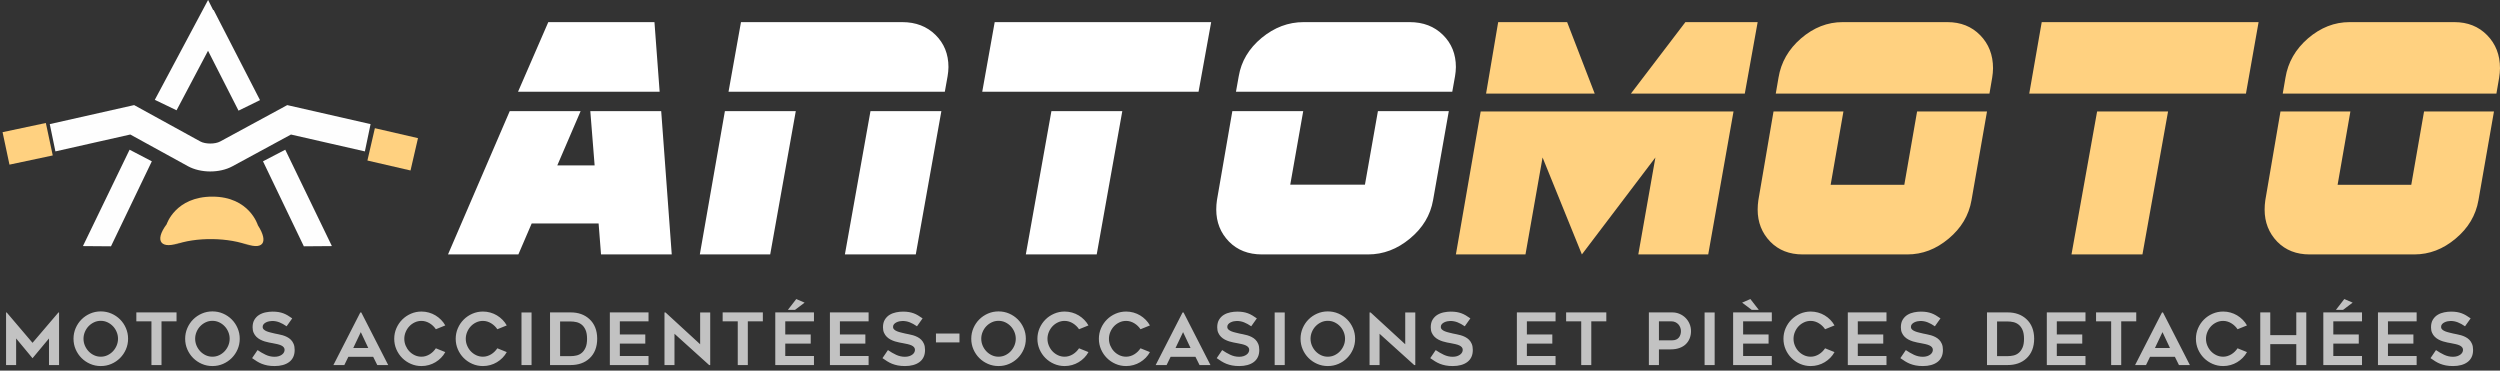 <?xml version="1.0" encoding="UTF-8"?>
<svg xmlns="http://www.w3.org/2000/svg" xmlns:xlink="http://www.w3.org/1999/xlink" width="452px" height="67px" viewBox="0 0 452 67" version="1.1">
  <rect x="0" y="0" width="452" height="67" fill="#333333" stroke="none"/>
  <!-- Generator: Sketch 43 (38999) - http://www.bohemiancoding.com/sketch -->
  <title>logo_antomoto</title>
  <desc>Created with Sketch.</desc>
  <defs></defs>
  <g id="Page-1" stroke="none" stroke-width="1" fill="none" fill-rule="evenodd">
    <g id="logo_antomoto" transform="translate(0, -1)">
      <g id="AM-7" transform="translate(81, 5)" fill-rule="nonzero">
        <g id="Group-5">
          <path d="M27.666,42 L27.228,36.4 L15.13,36.4 L12.723,42 L0,42 L11.16,16.092 L23.977,16.092 L19.757,25.908 L26.509,25.908 L25.728,16.092 L38.545,16.092 L40.452,42 L27.666,42 Z M12.661,12.585 L18.131,0 L37.326,0 L38.263,12.585 L12.661,12.585 Z M58.252,42 L45.528,42 L50.061,16.092 L62.878,16.092 L58.252,42 Z M84.573,42 L71.756,42 L76.383,16.092 L89.2,16.092 L84.573,42 Z M90.482,8.123 C90.482,8.41 90.466,8.687 90.435,8.954 C90.404,9.221 90.367,9.497 90.325,9.785 L89.825,12.585 L50.718,12.585 L52.969,0 L82.135,0 C84.573,0 86.574,0.769 88.137,2.308 C89.7,3.846 90.482,5.785 90.482,8.123 Z M117.285,42 L104.468,42 L109.095,16.092 L121.912,16.092 L117.285,42 Z M135.698,12.585 L96.59,12.585 L98.841,0 L137.98,0 L135.698,12.585 Z M178.1,32.185 C177.621,34.913 176.224,37.231 173.911,39.138 C171.619,41.046 169.097,42 166.346,42 L147.152,42 C144.713,42 142.733,41.231 141.212,39.692 C139.67,38.113 138.899,36.174 138.899,33.877 C138.899,33.59 138.909,33.308 138.93,33.031 C138.951,32.754 138.982,32.472 139.024,32.185 L141.806,16.092 L154.623,16.092 L152.278,29.385 L165.783,29.385 L168.128,16.092 L180.945,16.092 L178.1,32.185 Z M182.226,8.123 C182.226,8.41 182.211,8.687 182.18,8.954 C182.148,9.221 182.112,9.497 182.07,9.785 L181.57,12.585 L142.463,12.585 L142.963,9.785 C143.421,7.077 144.797,4.769 147.089,2.862 C149.402,0.954 151.935,0 154.686,0 L173.88,0 C176.318,0 178.319,0.769 179.882,2.308 C181.445,3.846 182.226,5.785 182.226,8.123 Z" id="ANTOMOTO-Copy" fill="#FFFFFF"></path>
          <path d="M371,8.342 C371,8.636 370.985,8.921 370.954,9.195 C370.923,9.468 370.887,9.753 370.846,10.048 L370.351,12.923 L331.718,12.923 L332.212,10.048 C332.665,7.267 334.024,4.898 336.288,2.938 C338.574,0.979 341.075,0 343.793,0 L362.754,0 C365.163,0 367.14,0.79 368.684,2.37 C370.228,3.95 371,5.94 371,8.342 Z" id="Path" fill="#FFD180"></path>
          <path d="M367.103,32.208 C366.631,34.93 365.254,37.242 362.972,39.145 C360.712,41.048 358.225,42 355.512,42 L336.583,42 C334.178,42 332.226,41.233 330.725,39.698 C329.205,38.122 328.444,36.188 328.444,33.896 C328.444,33.61 328.454,33.328 328.475,33.052 C328.495,32.776 328.526,32.494 328.567,32.208 L331.311,16.154 L343.951,16.154 L341.639,29.415 L354.957,29.415 L357.269,16.154 L369.909,16.154 L367.103,32.208 Z" id="Path" fill="#FFD180"></path>
          <polygon id="Path" fill="#FFD180" points="325.067 12.923 285.888 12.923 288.143 0 327.353 0"></polygon>
          <polygon id="Path" fill="#FFD180" points="306.355 42 293.526 42 298.157 16.154 310.985 16.154"></polygon>
          <path d="M279.341,8.342 C279.341,8.636 279.326,8.921 279.295,9.195 C279.264,9.468 279.228,9.753 279.187,10.048 L278.693,12.923 L240.059,12.923 L240.553,10.048 C241.006,7.267 242.365,4.898 244.629,2.938 C246.915,0.979 249.416,0 252.134,0 L271.096,0 C273.504,0 275.481,0.79 277.025,2.37 C278.569,3.95 279.341,5.94 279.341,8.342 Z" id="Path" fill="#FFD180"></path>
          <path d="M275.445,32.208 C274.972,34.93 273.595,37.242 271.314,39.145 C269.053,41.048 266.566,42 263.853,42 L244.924,42 C242.519,42 240.567,41.233 239.067,39.698 C237.546,38.122 236.785,36.188 236.785,33.896 C236.785,33.61 236.796,33.328 236.816,33.052 C236.837,32.776 236.868,32.494 236.909,32.208 L239.652,16.154 L252.292,16.154 L249.98,29.415 L263.298,29.415 L265.61,16.154 L278.25,16.154 L275.445,32.208 Z" id="Path" fill="#FFD180"></path>
          <polygon id="Path" fill="#FFD180" points="234.459 12.923 213.871 12.923 223.718 0 236.785 0"></polygon>
          <polygon id="Path" fill="#FFD180" points="187.682 12.923 189.871 0 202.337 0 207.324 12.923"></polygon>
          <polygon id="Path" fill="#FFD180" points="227.846 42 215.205 42 218.296 24.473 205.005 42 197.897 24.473 194.806 42 182.226 42 186.708 16.154 232.421 16.154"></polygon>
        </g>
      </g>
      <g id="Logo" fill-rule="nonzero">
        <path d="M33.975,31.045 C36.275,32.309 39.709,32.319 42.015,31.069 L52.608,25.323 L65.97,28.372 L67,23.441 L51.933,20.003 L39.791,26.589 C38.888,27.078 37.123,27.073 36.222,26.578 L24.251,20 L9,23.439 L10.018,28.373 L23.556,25.32 L33.975,31.045 Z" id="Path-5" fill="#FEFEFE"></path>
        <polygon id="Path-6" fill="#FEFEFE" transform="translate(21, 37) rotate(-15) translate(-21, -37) " points="25.656 29 13 43.649 17.891 45 29 32.066"></polygon>
        <polygon id="Combined-Shape" fill="#FEFEFE" points="37.612 10.178 43.125 21.006 47.009 19.102 38.614 2.781 38.554 2.847 37.624 0.99 27.99 19.049 31.923 20.94"></polygon>
        <rect id="Rectangle-13" fill="#FFD180" transform="translate(71, 28) scale(-1, 1) rotate(-13) translate(-71, -28) " x="67" y="25" width="8" height="6"></rect>
        <rect id="Rectangle-13" fill="#FFD180" transform="translate(5, 27) rotate(-12) translate(-5, -27) " x="1" y="24" width="8" height="6"></rect>
        <path d="M32.898,38.942 C36.842,33.531 41.905,35.337 41.905,35.337 C45.747,35.566 46.186,37.384 42.881,39.4 L44.141,38.631 C40.642,40.766 36.954,45.705 35.901,49.673 L36.244,48.378 C35.252,52.118 33.212,52.265 32.069,48.575 C32.069,48.575 28.955,44.352 32.898,38.942 Z" id="Rectangle-14" fill="#FFD180" transform="translate(38, 43.156) rotate(54) translate(-38, -43.156) "></path>
        <polygon id="Path-6" fill="#FEFEFE" transform="translate(54, 37) scale(-1, 1) rotate(-15) translate(-54, -37) " points="58.656 29 46 43.649 50.891 45 62 32.066"></polygon>
      </g>
      <g id="motos-accidenTÉes-oc" opacity="0.7" transform="translate(1, 55)" fill="#FFFFFF">
        <path d="M9.678,2.497 L9.678,12 L7.858,12 L7.858,7.19 L4.881,10.765 L1.917,7.19 L1.917,12 L0.097,12 L0.097,2.497 L0.214,2.497 L4.881,7.983 L9.561,2.497 L9.678,2.497 Z M17.217,12.182 C16.541,12.182 15.904,12.052 15.306,11.792 C14.708,11.532 14.186,11.179 13.74,10.732 C13.293,10.286 12.94,9.764 12.68,9.166 C12.42,8.568 12.29,7.927 12.29,7.242 C12.29,6.566 12.42,5.927 12.68,5.324 C12.94,4.722 13.293,4.198 13.74,3.752 C14.186,3.305 14.708,2.952 15.306,2.692 C15.904,2.432 16.541,2.302 17.217,2.302 C17.902,2.302 18.543,2.432 19.141,2.692 C19.739,2.952 20.261,3.305 20.708,3.752 C21.154,4.198 21.507,4.722 21.767,5.324 C22.027,5.927 22.157,6.566 22.157,7.242 C22.157,7.927 22.027,8.568 21.767,9.166 C21.507,9.764 21.154,10.286 20.708,10.732 C20.261,11.179 19.739,11.532 19.141,11.792 C18.543,12.052 17.902,12.182 17.217,12.182 Z M17.217,4.005 C16.784,4.005 16.379,4.094 16.002,4.271 C15.625,4.449 15.295,4.685 15.014,4.98 C14.732,5.275 14.509,5.619 14.344,6.013 C14.18,6.408 14.097,6.817 14.097,7.242 C14.097,7.675 14.18,8.087 14.344,8.477 C14.509,8.867 14.732,9.211 15.014,9.511 C15.295,9.81 15.625,10.048 16.002,10.226 C16.379,10.403 16.784,10.492 17.217,10.492 C17.651,10.492 18.056,10.403 18.433,10.226 C18.81,10.048 19.139,9.81 19.421,9.511 C19.702,9.211 19.926,8.867 20.09,8.477 C20.255,8.087 20.337,7.675 20.337,7.242 C20.337,6.817 20.255,6.408 20.09,6.013 C19.926,5.619 19.702,5.275 19.421,4.98 C19.139,4.685 18.81,4.449 18.433,4.271 C18.056,4.094 17.651,4.005 17.217,4.005 Z M30.918,4.096 L28.201,4.096 L28.201,12 L26.381,12 L26.381,4.096 L23.651,4.096 L23.651,2.484 L30.918,2.484 L30.918,4.096 Z M37.404,12.182 C36.728,12.182 36.091,12.052 35.493,11.792 C34.895,11.532 34.373,11.179 33.927,10.732 C33.48,10.286 33.127,9.764 32.867,9.166 C32.607,8.568 32.477,7.927 32.477,7.242 C32.477,6.566 32.607,5.927 32.867,5.324 C33.127,4.722 33.48,4.198 33.927,3.752 C34.373,3.305 34.895,2.952 35.493,2.692 C36.091,2.432 36.728,2.302 37.404,2.302 C38.089,2.302 38.73,2.432 39.328,2.692 C39.926,2.952 40.448,3.305 40.895,3.752 C41.341,4.198 41.694,4.722 41.954,5.324 C42.214,5.927 42.344,6.566 42.344,7.242 C42.344,7.927 42.214,8.568 41.954,9.166 C41.694,9.764 41.341,10.286 40.895,10.732 C40.448,11.179 39.926,11.532 39.328,11.792 C38.73,12.052 38.089,12.182 37.404,12.182 Z M37.404,4.005 C36.971,4.005 36.566,4.094 36.189,4.271 C35.812,4.449 35.482,4.685 35.201,4.98 C34.919,5.275 34.696,5.619 34.531,6.013 C34.367,6.408 34.284,6.817 34.284,7.242 C34.284,7.675 34.367,8.087 34.531,8.477 C34.696,8.867 34.919,9.211 35.201,9.511 C35.482,9.81 35.812,10.048 36.189,10.226 C36.566,10.403 36.971,10.492 37.404,10.492 C37.838,10.492 38.243,10.403 38.62,10.226 C38.997,10.048 39.326,9.81 39.608,9.511 C39.889,9.211 40.113,8.867 40.277,8.477 C40.442,8.087 40.524,7.675 40.524,7.242 C40.524,6.817 40.442,6.408 40.277,6.013 C40.113,5.619 39.889,5.275 39.608,4.98 C39.326,4.685 38.997,4.449 38.62,4.271 C38.243,4.094 37.838,4.005 37.404,4.005 Z M44.579,10.752 L45.567,9.296 C46.044,9.625 46.536,9.909 47.043,10.148 C47.55,10.386 48.081,10.505 48.635,10.505 C48.93,10.505 49.19,10.468 49.415,10.395 C49.641,10.321 49.831,10.226 49.987,10.108 C50.143,9.991 50.26,9.857 50.338,9.706 C50.416,9.554 50.455,9.404 50.455,9.257 C50.455,9.066 50.397,8.904 50.28,8.77 C50.163,8.635 50.007,8.525 49.812,8.438 C49.617,8.351 49.387,8.278 49.123,8.217 C48.858,8.156 48.583,8.1 48.297,8.048 C48.107,8.013 47.886,7.972 47.634,7.925 C47.383,7.877 47.123,7.812 46.854,7.729 C46.586,7.647 46.321,7.539 46.061,7.404 C45.801,7.27 45.567,7.101 45.359,6.897 C45.151,6.694 44.984,6.451 44.859,6.17 C44.733,5.888 44.67,5.556 44.67,5.175 C44.67,4.62 44.783,4.159 45.008,3.791 C45.234,3.422 45.522,3.132 45.873,2.92 C46.224,2.707 46.614,2.558 47.043,2.471 C47.472,2.384 47.886,2.341 48.284,2.341 C48.683,2.341 49.038,2.367 49.35,2.419 C49.662,2.471 49.953,2.547 50.221,2.647 C50.49,2.746 50.752,2.872 51.008,3.023 C51.263,3.175 51.539,3.355 51.833,3.563 L50.819,4.993 C50.369,4.681 49.935,4.443 49.519,4.278 C49.103,4.113 48.666,4.031 48.206,4.031 C48.05,4.031 47.873,4.05 47.673,4.09 C47.474,4.129 47.285,4.191 47.108,4.278 C46.93,4.365 46.783,4.475 46.666,4.609 C46.549,4.744 46.49,4.906 46.49,5.097 C46.49,5.288 46.56,5.448 46.698,5.578 C46.837,5.708 47.015,5.816 47.231,5.903 C47.448,5.99 47.686,6.063 47.946,6.124 C48.206,6.185 48.458,6.245 48.7,6.306 C48.882,6.349 49.097,6.393 49.344,6.436 C49.591,6.479 49.846,6.54 50.111,6.618 C50.375,6.696 50.637,6.8 50.897,6.93 C51.157,7.06 51.389,7.227 51.593,7.431 C51.796,7.634 51.961,7.885 52.087,8.184 C52.212,8.484 52.275,8.845 52.275,9.27 C52.275,9.764 52.189,10.193 52.015,10.557 C51.842,10.921 51.595,11.222 51.274,11.46 C50.954,11.699 50.572,11.879 50.13,12 C49.688,12.121 49.199,12.182 48.661,12.182 C48.167,12.182 47.732,12.145 47.355,12.072 C46.978,11.998 46.633,11.898 46.321,11.773 C46.009,11.647 45.715,11.497 45.437,11.324 C45.16,11.151 44.874,10.96 44.579,10.752 Z M59.28,12 L64.142,2.497 L64.324,2.497 L69.186,12 L67.21,12 L66.469,10.505 L61.984,10.505 L61.256,12 L59.28,12 Z M62.868,8.919 L65.585,8.919 L64.233,6.046 L62.868,8.919 Z M79.507,9.66 C79.299,10.041 79.044,10.386 78.74,10.694 C78.437,11.001 78.101,11.265 77.733,11.486 C77.364,11.708 76.966,11.879 76.537,12 C76.108,12.121 75.664,12.182 75.204,12.182 C74.528,12.182 73.891,12.052 73.293,11.792 C72.695,11.532 72.173,11.179 71.727,10.732 C71.28,10.286 70.927,9.764 70.667,9.166 C70.407,8.568 70.277,7.931 70.277,7.255 C70.277,6.579 70.407,5.942 70.667,5.344 C70.927,4.746 71.28,4.224 71.727,3.777 C72.173,3.331 72.695,2.978 73.293,2.718 C73.891,2.458 74.528,2.328 75.204,2.328 C75.664,2.328 76.108,2.389 76.537,2.51 C76.966,2.631 77.364,2.802 77.733,3.023 C78.101,3.245 78.437,3.509 78.74,3.817 C79.044,4.124 79.299,4.464 79.507,4.837 L77.804,5.526 C77.666,5.318 77.503,5.123 77.317,4.941 C77.13,4.759 76.925,4.599 76.699,4.46 C76.474,4.321 76.236,4.213 75.984,4.135 C75.733,4.057 75.473,4.018 75.204,4.018 C74.771,4.018 74.366,4.107 73.989,4.285 C73.612,4.462 73.285,4.698 73.007,4.993 C72.73,5.288 72.509,5.632 72.344,6.027 C72.18,6.421 72.097,6.83 72.097,7.255 C72.097,7.688 72.18,8.1 72.344,8.49 C72.509,8.88 72.73,9.222 73.007,9.517 C73.285,9.812 73.612,10.048 73.989,10.226 C74.366,10.403 74.771,10.492 75.204,10.492 C75.473,10.492 75.733,10.453 75.984,10.375 C76.236,10.297 76.474,10.189 76.699,10.05 C76.925,9.911 77.13,9.749 77.317,9.562 C77.503,9.376 77.666,9.179 77.804,8.971 L79.507,9.66 Z M90.621,9.66 C90.413,10.041 90.158,10.386 89.854,10.694 C89.551,11.001 89.215,11.265 88.847,11.486 C88.478,11.708 88.08,11.879 87.651,12 C87.222,12.121 86.778,12.182 86.318,12.182 C85.642,12.182 85.005,12.052 84.407,11.792 C83.809,11.532 83.287,11.179 82.841,10.732 C82.394,10.286 82.041,9.764 81.781,9.166 C81.521,8.568 81.391,7.931 81.391,7.255 C81.391,6.579 81.521,5.942 81.781,5.344 C82.041,4.746 82.394,4.224 82.841,3.777 C83.287,3.331 83.809,2.978 84.407,2.718 C85.005,2.458 85.642,2.328 86.318,2.328 C86.778,2.328 87.222,2.389 87.651,2.51 C88.08,2.631 88.478,2.802 88.847,3.023 C89.215,3.245 89.551,3.509 89.854,3.817 C90.158,4.124 90.413,4.464 90.621,4.837 L88.918,5.526 C88.78,5.318 88.617,5.123 88.431,4.941 C88.244,4.759 88.039,4.599 87.813,4.46 C87.588,4.321 87.35,4.213 87.098,4.135 C86.847,4.057 86.587,4.018 86.318,4.018 C85.885,4.018 85.48,4.107 85.103,4.285 C84.726,4.462 84.399,4.698 84.121,4.993 C83.844,5.288 83.623,5.632 83.458,6.027 C83.294,6.421 83.211,6.83 83.211,7.255 C83.211,7.688 83.294,8.1 83.458,8.49 C83.623,8.88 83.844,9.222 84.121,9.517 C84.399,9.812 84.726,10.048 85.103,10.226 C85.48,10.403 85.885,10.492 86.318,10.492 C86.587,10.492 86.847,10.453 87.098,10.375 C87.35,10.297 87.588,10.189 87.813,10.05 C88.039,9.911 88.244,9.749 88.431,9.562 C88.617,9.376 88.78,9.179 88.918,8.971 L90.621,9.66 Z M95.105,12 L93.285,12 L93.285,2.497 L95.105,2.497 L95.105,12 Z M102.202,12 L98.445,12 L98.445,2.484 L102.202,2.484 C103.563,2.484 104.681,2.883 105.556,3.68 C106.024,4.105 106.377,4.618 106.616,5.221 C106.854,5.823 106.973,6.497 106.973,7.242 C106.973,7.996 106.854,8.674 106.616,9.277 C106.377,9.879 106.024,10.392 105.556,10.817 C105.132,11.207 104.635,11.502 104.068,11.701 C103.5,11.9 102.878,12 102.202,12 Z M100.265,10.388 L102.202,10.388 C102.54,10.388 102.883,10.349 103.229,10.271 C103.576,10.193 103.89,10.039 104.172,9.809 C104.453,9.58 104.685,9.261 104.867,8.854 C105.049,8.447 105.14,7.914 105.14,7.255 C105.14,6.596 105.049,6.061 104.867,5.649 C104.685,5.238 104.451,4.919 104.165,4.694 C103.879,4.469 103.563,4.317 103.216,4.239 C102.87,4.161 102.532,4.122 102.202,4.122 L100.265,4.122 L100.265,10.388 Z M111.067,4.096 L111.067,6.475 L115.669,6.475 L115.669,8.126 L111.067,8.126 L111.067,10.362 L116.254,10.362 L116.254,12 L109.26,12 L109.26,2.484 L116.254,2.484 L116.254,4.096 L111.067,4.096 Z M127.212,12 L120.946,6.345 L120.946,12 L119.139,12 L119.139,2.497 L119.334,2.497 L125.587,8.243 L125.587,2.497 L127.407,2.497 L127.407,12 L127.212,12 Z M136.922,4.096 L134.205,4.096 L134.205,12 L132.385,12 L132.385,4.096 L129.655,4.096 L129.655,2.484 L136.922,2.484 L136.922,4.096 Z M140.977,4.096 L140.977,6.475 L145.579,6.475 L145.579,8.126 L140.977,8.126 L140.977,10.362 L146.164,10.362 L146.164,12 L139.17,12 L139.17,2.484 L146.164,2.484 L146.164,4.096 L140.977,4.096 Z M142.966,0.066 L144.474,0.716 L142.732,2.029 L141.445,2.029 L142.966,0.066 Z M150.856,4.096 L150.856,6.475 L155.458,6.475 L155.458,8.126 L150.856,8.126 L150.856,10.362 L156.043,10.362 L156.043,12 L149.049,12 L149.049,2.484 L156.043,2.484 L156.043,4.096 L150.856,4.096 Z M158.551,10.752 L159.539,9.296 C160.016,9.625 160.508,9.909 161.015,10.148 C161.522,10.386 162.053,10.505 162.607,10.505 C162.902,10.505 163.162,10.468 163.387,10.395 C163.613,10.321 163.803,10.226 163.959,10.108 C164.115,9.991 164.232,9.857 164.31,9.706 C164.388,9.554 164.427,9.404 164.427,9.257 C164.427,9.066 164.369,8.904 164.252,8.77 C164.135,8.635 163.979,8.525 163.784,8.438 C163.589,8.351 163.359,8.278 163.095,8.217 C162.83,8.156 162.555,8.1 162.269,8.048 C162.079,8.013 161.858,7.972 161.606,7.925 C161.355,7.877 161.095,7.812 160.826,7.729 C160.558,7.647 160.293,7.539 160.033,7.404 C159.773,7.27 159.539,7.101 159.331,6.897 C159.123,6.694 158.956,6.451 158.831,6.17 C158.705,5.888 158.642,5.556 158.642,5.175 C158.642,4.62 158.755,4.159 158.98,3.791 C159.206,3.422 159.494,3.132 159.845,2.92 C160.196,2.707 160.586,2.558 161.015,2.471 C161.444,2.384 161.858,2.341 162.256,2.341 C162.655,2.341 163.01,2.367 163.322,2.419 C163.634,2.471 163.925,2.547 164.193,2.647 C164.462,2.746 164.724,2.872 164.98,3.023 C165.235,3.175 165.511,3.355 165.805,3.563 L164.791,4.993 C164.341,4.681 163.907,4.443 163.491,4.278 C163.075,4.113 162.638,4.031 162.178,4.031 C162.022,4.031 161.845,4.05 161.645,4.09 C161.446,4.129 161.257,4.191 161.08,4.278 C160.902,4.365 160.755,4.475 160.638,4.609 C160.521,4.744 160.462,4.906 160.462,5.097 C160.462,5.288 160.532,5.448 160.67,5.578 C160.809,5.708 160.987,5.816 161.203,5.903 C161.42,5.99 161.658,6.063 161.918,6.124 C162.178,6.185 162.43,6.245 162.672,6.306 C162.854,6.349 163.069,6.393 163.316,6.436 C163.563,6.479 163.818,6.54 164.083,6.618 C164.347,6.696 164.609,6.8 164.869,6.93 C165.129,7.06 165.361,7.227 165.565,7.431 C165.768,7.634 165.933,7.885 166.059,8.184 C166.184,8.484 166.247,8.845 166.247,9.27 C166.247,9.764 166.161,10.193 165.987,10.557 C165.814,10.921 165.567,11.222 165.246,11.46 C164.926,11.699 164.544,11.879 164.102,12 C163.66,12.121 163.171,12.182 162.633,12.182 C162.139,12.182 161.704,12.145 161.327,12.072 C160.95,11.998 160.605,11.898 160.293,11.773 C159.981,11.647 159.687,11.497 159.409,11.324 C159.132,11.151 158.846,10.96 158.551,10.752 Z M172.473,7.905 L168.222,7.905 L168.222,6.306 L172.473,6.306 L172.473,7.905 Z M179.531,12.182 C178.855,12.182 178.218,12.052 177.62,11.792 C177.022,11.532 176.5,11.179 176.054,10.732 C175.607,10.286 175.254,9.764 174.994,9.166 C174.734,8.568 174.604,7.927 174.604,7.242 C174.604,6.566 174.734,5.927 174.994,5.324 C175.254,4.722 175.607,4.198 176.054,3.752 C176.5,3.305 177.022,2.952 177.62,2.692 C178.218,2.432 178.855,2.302 179.531,2.302 C180.216,2.302 180.857,2.432 181.455,2.692 C182.053,2.952 182.575,3.305 183.022,3.752 C183.468,4.198 183.821,4.722 184.081,5.324 C184.341,5.927 184.471,6.566 184.471,7.242 C184.471,7.927 184.341,8.568 184.081,9.166 C183.821,9.764 183.468,10.286 183.022,10.732 C182.575,11.179 182.053,11.532 181.455,11.792 C180.857,12.052 180.216,12.182 179.531,12.182 Z M179.531,4.005 C179.098,4.005 178.693,4.094 178.316,4.271 C177.939,4.449 177.609,4.685 177.328,4.98 C177.046,5.275 176.823,5.619 176.658,6.013 C176.494,6.408 176.411,6.817 176.411,7.242 C176.411,7.675 176.494,8.087 176.658,8.477 C176.823,8.867 177.046,9.211 177.328,9.511 C177.609,9.81 177.939,10.048 178.316,10.226 C178.693,10.403 179.098,10.492 179.531,10.492 C179.965,10.492 180.37,10.403 180.747,10.226 C181.124,10.048 181.453,9.81 181.735,9.511 C182.016,9.211 182.24,8.867 182.404,8.477 C182.569,8.087 182.651,7.675 182.651,7.242 C182.651,6.817 182.569,6.408 182.404,6.013 C182.24,5.619 182.016,5.275 181.735,4.98 C181.453,4.685 181.124,4.449 180.747,4.271 C180.37,4.094 179.965,4.005 179.531,4.005 Z M195.793,9.66 C195.585,10.041 195.33,10.386 195.026,10.694 C194.723,11.001 194.387,11.265 194.019,11.486 C193.65,11.708 193.252,11.879 192.823,12 C192.394,12.121 191.95,12.182 191.49,12.182 C190.814,12.182 190.177,12.052 189.579,11.792 C188.981,11.532 188.459,11.179 188.013,10.732 C187.566,10.286 187.213,9.764 186.953,9.166 C186.693,8.568 186.563,7.931 186.563,7.255 C186.563,6.579 186.693,5.942 186.953,5.344 C187.213,4.746 187.566,4.224 188.013,3.777 C188.459,3.331 188.981,2.978 189.579,2.718 C190.177,2.458 190.814,2.328 191.49,2.328 C191.95,2.328 192.394,2.389 192.823,2.51 C193.252,2.631 193.65,2.802 194.019,3.023 C194.387,3.245 194.723,3.509 195.026,3.817 C195.33,4.124 195.585,4.464 195.793,4.837 L194.09,5.526 C193.952,5.318 193.789,5.123 193.603,4.941 C193.416,4.759 193.211,4.599 192.985,4.46 C192.76,4.321 192.522,4.213 192.27,4.135 C192.019,4.057 191.759,4.018 191.49,4.018 C191.057,4.018 190.652,4.107 190.275,4.285 C189.898,4.462 189.571,4.698 189.293,4.993 C189.016,5.288 188.795,5.632 188.63,6.027 C188.466,6.421 188.383,6.83 188.383,7.255 C188.383,7.688 188.466,8.1 188.63,8.49 C188.795,8.88 189.016,9.222 189.293,9.517 C189.571,9.812 189.898,10.048 190.275,10.226 C190.652,10.403 191.057,10.492 191.49,10.492 C191.759,10.492 192.019,10.453 192.27,10.375 C192.522,10.297 192.76,10.189 192.985,10.05 C193.211,9.911 193.416,9.749 193.603,9.562 C193.789,9.376 193.952,9.179 194.09,8.971 L195.793,9.66 Z M206.907,9.66 C206.699,10.041 206.444,10.386 206.14,10.694 C205.837,11.001 205.501,11.265 205.133,11.486 C204.764,11.708 204.366,11.879 203.937,12 C203.508,12.121 203.064,12.182 202.604,12.182 C201.928,12.182 201.291,12.052 200.693,11.792 C200.095,11.532 199.573,11.179 199.127,10.732 C198.68,10.286 198.327,9.764 198.067,9.166 C197.807,8.568 197.677,7.931 197.677,7.255 C197.677,6.579 197.807,5.942 198.067,5.344 C198.327,4.746 198.68,4.224 199.127,3.777 C199.573,3.331 200.095,2.978 200.693,2.718 C201.291,2.458 201.928,2.328 202.604,2.328 C203.064,2.328 203.508,2.389 203.937,2.51 C204.366,2.631 204.764,2.802 205.133,3.023 C205.501,3.245 205.837,3.509 206.14,3.817 C206.444,4.124 206.699,4.464 206.907,4.837 L205.204,5.526 C205.066,5.318 204.903,5.123 204.717,4.941 C204.53,4.759 204.325,4.599 204.099,4.46 C203.874,4.321 203.636,4.213 203.384,4.135 C203.133,4.057 202.873,4.018 202.604,4.018 C202.171,4.018 201.766,4.107 201.389,4.285 C201.012,4.462 200.685,4.698 200.407,4.993 C200.13,5.288 199.909,5.632 199.744,6.027 C199.58,6.421 199.497,6.83 199.497,7.255 C199.497,7.688 199.58,8.1 199.744,8.49 C199.909,8.88 200.13,9.222 200.407,9.517 C200.685,9.812 201.012,10.048 201.389,10.226 C201.766,10.403 202.171,10.492 202.604,10.492 C202.873,10.492 203.133,10.453 203.384,10.375 C203.636,10.297 203.874,10.189 204.099,10.05 C204.325,9.911 204.53,9.749 204.717,9.562 C204.903,9.376 205.066,9.179 205.204,8.971 L206.907,9.66 Z M207.946,12 L212.808,2.497 L212.99,2.497 L217.852,12 L215.876,12 L215.135,10.505 L210.65,10.505 L209.922,12 L207.946,12 Z M211.534,8.919 L214.251,8.919 L212.899,6.046 L211.534,8.919 Z M218.982,10.752 L219.97,9.296 C220.447,9.625 220.939,9.909 221.446,10.148 C221.953,10.386 222.484,10.505 223.038,10.505 C223.333,10.505 223.593,10.468 223.818,10.395 C224.044,10.321 224.234,10.226 224.39,10.108 C224.546,9.991 224.663,9.857 224.741,9.706 C224.819,9.554 224.858,9.404 224.858,9.257 C224.858,9.066 224.8,8.904 224.683,8.77 C224.566,8.635 224.41,8.525 224.215,8.438 C224.02,8.351 223.79,8.278 223.526,8.217 C223.261,8.156 222.986,8.1 222.7,8.048 C222.51,8.013 222.289,7.972 222.037,7.925 C221.786,7.877 221.526,7.812 221.257,7.729 C220.989,7.647 220.724,7.539 220.464,7.404 C220.204,7.27 219.97,7.101 219.762,6.897 C219.554,6.694 219.387,6.451 219.262,6.17 C219.136,5.888 219.073,5.556 219.073,5.175 C219.073,4.62 219.186,4.159 219.411,3.791 C219.637,3.422 219.925,3.132 220.276,2.92 C220.627,2.707 221.017,2.558 221.446,2.471 C221.875,2.384 222.289,2.341 222.687,2.341 C223.086,2.341 223.441,2.367 223.753,2.419 C224.065,2.471 224.356,2.547 224.624,2.647 C224.893,2.746 225.155,2.872 225.411,3.023 C225.666,3.175 225.942,3.355 226.236,3.563 L225.222,4.993 C224.772,4.681 224.338,4.443 223.922,4.278 C223.506,4.113 223.069,4.031 222.609,4.031 C222.453,4.031 222.276,4.05 222.076,4.09 C221.877,4.129 221.688,4.191 221.511,4.278 C221.333,4.365 221.186,4.475 221.069,4.609 C220.952,4.744 220.893,4.906 220.893,5.097 C220.893,5.288 220.963,5.448 221.101,5.578 C221.24,5.708 221.418,5.816 221.634,5.903 C221.851,5.99 222.089,6.063 222.349,6.124 C222.609,6.185 222.861,6.245 223.103,6.306 C223.285,6.349 223.5,6.393 223.747,6.436 C223.994,6.479 224.249,6.54 224.514,6.618 C224.778,6.696 225.04,6.8 225.3,6.93 C225.56,7.06 225.792,7.227 225.996,7.431 C226.199,7.634 226.364,7.885 226.49,8.184 C226.615,8.484 226.678,8.845 226.678,9.27 C226.678,9.764 226.592,10.193 226.418,10.557 C226.245,10.921 225.998,11.222 225.677,11.46 C225.357,11.699 224.975,11.879 224.533,12 C224.091,12.121 223.602,12.182 223.064,12.182 C222.57,12.182 222.135,12.145 221.758,12.072 C221.381,11.998 221.036,11.898 220.724,11.773 C220.412,11.647 220.118,11.497 219.84,11.324 C219.563,11.151 219.277,10.96 218.982,10.752 Z M231.279,12 L229.459,12 L229.459,2.497 L231.279,2.497 L231.279,12 Z M239.065,12.182 C238.389,12.182 237.752,12.052 237.154,11.792 C236.556,11.532 236.034,11.179 235.588,10.732 C235.141,10.286 234.788,9.764 234.528,9.166 C234.268,8.568 234.138,7.927 234.138,7.242 C234.138,6.566 234.268,5.927 234.528,5.324 C234.788,4.722 235.141,4.198 235.588,3.752 C236.034,3.305 236.556,2.952 237.154,2.692 C237.752,2.432 238.389,2.302 239.065,2.302 C239.75,2.302 240.391,2.432 240.989,2.692 C241.587,2.952 242.109,3.305 242.556,3.752 C243.002,4.198 243.355,4.722 243.615,5.324 C243.875,5.927 244.005,6.566 244.005,7.242 C244.005,7.927 243.875,8.568 243.615,9.166 C243.355,9.764 243.002,10.286 242.556,10.732 C242.109,11.179 241.587,11.532 240.989,11.792 C240.391,12.052 239.75,12.182 239.065,12.182 Z M239.065,4.005 C238.632,4.005 238.227,4.094 237.85,4.271 C237.473,4.449 237.143,4.685 236.862,4.98 C236.58,5.275 236.357,5.619 236.192,6.013 C236.028,6.408 235.945,6.817 235.945,7.242 C235.945,7.675 236.028,8.087 236.192,8.477 C236.357,8.867 236.58,9.211 236.862,9.511 C237.143,9.81 237.473,10.048 237.85,10.226 C238.227,10.403 238.632,10.492 239.065,10.492 C239.499,10.492 239.904,10.403 240.281,10.226 C240.658,10.048 240.987,9.81 241.269,9.511 C241.55,9.211 241.774,8.867 241.938,8.477 C242.103,8.087 242.185,7.675 242.185,7.242 C242.185,6.817 242.103,6.408 241.938,6.013 C241.774,5.619 241.55,5.275 241.269,4.98 C240.987,4.685 240.658,4.449 240.281,4.271 C239.904,4.094 239.499,4.005 239.065,4.005 Z M254.69,12 L248.424,6.345 L248.424,12 L246.617,12 L246.617,2.497 L246.812,2.497 L253.065,8.243 L253.065,2.497 L254.885,2.497 L254.885,12 L254.69,12 Z M257.588,10.752 L258.576,9.296 C259.053,9.625 259.545,9.909 260.052,10.148 C260.559,10.386 261.09,10.505 261.644,10.505 C261.939,10.505 262.199,10.468 262.424,10.395 C262.65,10.321 262.84,10.226 262.996,10.108 C263.152,9.991 263.269,9.857 263.347,9.706 C263.425,9.554 263.464,9.404 263.464,9.257 C263.464,9.066 263.406,8.904 263.289,8.77 C263.172,8.635 263.016,8.525 262.821,8.438 C262.626,8.351 262.396,8.278 262.132,8.217 C261.867,8.156 261.592,8.1 261.306,8.048 C261.116,8.013 260.895,7.972 260.643,7.925 C260.392,7.877 260.132,7.812 259.863,7.729 C259.595,7.647 259.33,7.539 259.07,7.404 C258.81,7.27 258.576,7.101 258.368,6.897 C258.16,6.694 257.993,6.451 257.868,6.17 C257.742,5.888 257.679,5.556 257.679,5.175 C257.679,4.62 257.792,4.159 258.017,3.791 C258.243,3.422 258.531,3.132 258.882,2.92 C259.233,2.707 259.623,2.558 260.052,2.471 C260.481,2.384 260.895,2.341 261.293,2.341 C261.692,2.341 262.047,2.367 262.359,2.419 C262.671,2.471 262.962,2.547 263.23,2.647 C263.499,2.746 263.761,2.872 264.017,3.023 C264.272,3.175 264.548,3.355 264.842,3.563 L263.828,4.993 C263.378,4.681 262.944,4.443 262.528,4.278 C262.112,4.113 261.675,4.031 261.215,4.031 C261.059,4.031 260.882,4.05 260.682,4.09 C260.483,4.129 260.294,4.191 260.117,4.278 C259.939,4.365 259.792,4.475 259.675,4.609 C259.558,4.744 259.499,4.906 259.499,5.097 C259.499,5.288 259.569,5.448 259.707,5.578 C259.846,5.708 260.024,5.816 260.24,5.903 C260.457,5.99 260.695,6.063 260.955,6.124 C261.215,6.185 261.467,6.245 261.709,6.306 C261.891,6.349 262.106,6.393 262.353,6.436 C262.6,6.479 262.855,6.54 263.12,6.618 C263.384,6.696 263.646,6.8 263.906,6.93 C264.166,7.06 264.398,7.227 264.602,7.431 C264.805,7.634 264.97,7.885 265.096,8.184 C265.221,8.484 265.284,8.845 265.284,9.27 C265.284,9.764 265.198,10.193 265.024,10.557 C264.851,10.921 264.604,11.222 264.283,11.46 C263.963,11.699 263.581,11.879 263.139,12 C262.697,12.121 262.208,12.182 261.67,12.182 C261.176,12.182 260.741,12.145 260.364,12.072 C259.987,11.998 259.642,11.898 259.33,11.773 C259.018,11.647 258.724,11.497 258.446,11.324 C258.169,11.151 257.883,10.96 257.588,10.752 Z M275.058,4.096 L275.058,6.475 L279.66,6.475 L279.66,8.126 L275.058,8.126 L275.058,10.362 L280.245,10.362 L280.245,12 L273.251,12 L273.251,2.484 L280.245,2.484 L280.245,4.096 L275.058,4.096 Z M289.422,4.096 L286.705,4.096 L286.705,12 L284.885,12 L284.885,4.096 L282.155,4.096 L282.155,2.484 L289.422,2.484 L289.422,4.096 Z M301.354,2.484 C301.822,2.484 302.262,2.573 302.674,2.751 C303.085,2.928 303.443,3.169 303.746,3.472 C304.05,3.775 304.29,4.133 304.468,4.545 C304.645,4.956 304.734,5.396 304.734,5.864 C304.734,6.332 304.656,6.765 304.5,7.164 C304.344,7.563 304.115,7.911 303.811,8.21 C303.508,8.51 303.124,8.743 302.661,8.912 C302.197,9.082 301.662,9.166 301.055,9.166 L298.936,9.166 L298.936,12 L297.116,12 L297.116,2.484 L301.354,2.484 Z M301.354,7.528 C301.623,7.528 301.857,7.483 302.056,7.391 C302.256,7.3 302.418,7.177 302.544,7.021 C302.669,6.865 302.763,6.687 302.823,6.488 C302.884,6.289 302.914,6.081 302.914,5.864 C302.914,5.647 302.875,5.433 302.797,5.221 C302.719,5.008 302.607,4.82 302.459,4.655 C302.312,4.49 302.13,4.356 301.913,4.252 C301.697,4.148 301.445,4.096 301.159,4.096 L298.936,4.096 L298.936,7.528 L301.354,7.528 Z M309.01,12 L307.19,12 L307.19,2.497 L309.01,2.497 L309.01,12 Z M314.157,4.096 L314.157,6.475 L318.759,6.475 L318.759,8.126 L314.157,8.126 L314.157,10.362 L319.344,10.362 L319.344,12 L312.35,12 L312.35,2.484 L319.344,2.484 L319.344,4.096 L314.157,4.096 Z M316.991,2.029 L315.717,2.029 L313.975,0.716 L315.47,0.066 L316.991,2.029 Z M330.679,9.66 C330.471,10.041 330.216,10.386 329.912,10.694 C329.609,11.001 329.273,11.265 328.905,11.486 C328.536,11.708 328.138,11.879 327.709,12 C327.28,12.121 326.836,12.182 326.376,12.182 C325.7,12.182 325.063,12.052 324.465,11.792 C323.867,11.532 323.345,11.179 322.899,10.732 C322.452,10.286 322.099,9.764 321.839,9.166 C321.579,8.568 321.449,7.931 321.449,7.255 C321.449,6.579 321.579,5.942 321.839,5.344 C322.099,4.746 322.452,4.224 322.899,3.777 C323.345,3.331 323.867,2.978 324.465,2.718 C325.063,2.458 325.7,2.328 326.376,2.328 C326.836,2.328 327.28,2.389 327.709,2.51 C328.138,2.631 328.536,2.802 328.905,3.023 C329.273,3.245 329.609,3.509 329.912,3.817 C330.216,4.124 330.471,4.464 330.679,4.837 L328.976,5.526 C328.838,5.318 328.675,5.123 328.489,4.941 C328.302,4.759 328.097,4.599 327.871,4.46 C327.646,4.321 327.408,4.213 327.156,4.135 C326.905,4.057 326.645,4.018 326.376,4.018 C325.943,4.018 325.538,4.107 325.161,4.285 C324.784,4.462 324.457,4.698 324.179,4.993 C323.902,5.288 323.681,5.632 323.516,6.027 C323.352,6.421 323.269,6.83 323.269,7.255 C323.269,7.688 323.352,8.1 323.516,8.49 C323.681,8.88 323.902,9.222 324.179,9.517 C324.457,9.812 324.784,10.048 325.161,10.226 C325.538,10.403 325.943,10.492 326.376,10.492 C326.645,10.492 326.905,10.453 327.156,10.375 C327.408,10.297 327.646,10.189 327.871,10.05 C328.097,9.911 328.302,9.749 328.489,9.562 C328.675,9.376 328.838,9.179 328.976,8.971 L330.679,9.66 Z M334.89,4.096 L334.89,6.475 L339.492,6.475 L339.492,8.126 L334.89,8.126 L334.89,10.362 L340.077,10.362 L340.077,12 L333.083,12 L333.083,2.484 L340.077,2.484 L340.077,4.096 L334.89,4.096 Z M342.585,10.752 L343.573,9.296 C344.05,9.625 344.542,9.909 345.049,10.148 C345.556,10.386 346.087,10.505 346.641,10.505 C346.936,10.505 347.196,10.468 347.421,10.395 C347.647,10.321 347.837,10.226 347.993,10.108 C348.149,9.991 348.266,9.857 348.344,9.706 C348.422,9.554 348.461,9.404 348.461,9.257 C348.461,9.066 348.403,8.904 348.286,8.77 C348.169,8.635 348.013,8.525 347.818,8.438 C347.623,8.351 347.393,8.278 347.129,8.217 C346.864,8.156 346.589,8.1 346.303,8.048 C346.113,8.013 345.892,7.972 345.64,7.925 C345.389,7.877 345.129,7.812 344.86,7.729 C344.592,7.647 344.327,7.539 344.067,7.404 C343.807,7.27 343.573,7.101 343.365,6.897 C343.157,6.694 342.99,6.451 342.865,6.17 C342.739,5.888 342.676,5.556 342.676,5.175 C342.676,4.62 342.789,4.159 343.014,3.791 C343.24,3.422 343.528,3.132 343.879,2.92 C344.23,2.707 344.62,2.558 345.049,2.471 C345.478,2.384 345.892,2.341 346.29,2.341 C346.689,2.341 347.044,2.367 347.356,2.419 C347.668,2.471 347.959,2.547 348.227,2.647 C348.496,2.746 348.758,2.872 349.014,3.023 C349.269,3.175 349.545,3.355 349.839,3.563 L348.825,4.993 C348.375,4.681 347.941,4.443 347.525,4.278 C347.109,4.113 346.672,4.031 346.212,4.031 C346.056,4.031 345.879,4.05 345.679,4.09 C345.48,4.129 345.291,4.191 345.114,4.278 C344.936,4.365 344.789,4.475 344.672,4.609 C344.555,4.744 344.496,4.906 344.496,5.097 C344.496,5.288 344.566,5.448 344.704,5.578 C344.843,5.708 345.021,5.816 345.237,5.903 C345.454,5.99 345.692,6.063 345.952,6.124 C346.212,6.185 346.464,6.245 346.706,6.306 C346.888,6.349 347.103,6.393 347.35,6.436 C347.597,6.479 347.852,6.54 348.117,6.618 C348.381,6.696 348.643,6.8 348.903,6.93 C349.163,7.06 349.395,7.227 349.599,7.431 C349.802,7.634 349.967,7.885 350.093,8.184 C350.218,8.484 350.281,8.845 350.281,9.27 C350.281,9.764 350.195,10.193 350.021,10.557 C349.848,10.921 349.601,11.222 349.28,11.46 C348.96,11.699 348.578,11.879 348.136,12 C347.694,12.121 347.205,12.182 346.667,12.182 C346.173,12.182 345.738,12.145 345.361,12.072 C344.984,11.998 344.639,11.898 344.327,11.773 C344.015,11.647 343.721,11.497 343.443,11.324 C343.166,11.151 342.88,10.96 342.585,10.752 Z M362.005,12 L358.248,12 L358.248,2.484 L362.005,2.484 C363.366,2.484 364.484,2.883 365.359,3.68 C365.827,4.105 366.18,4.618 366.419,5.221 C366.657,5.823 366.776,6.497 366.776,7.242 C366.776,7.996 366.657,8.674 366.419,9.277 C366.18,9.879 365.827,10.392 365.359,10.817 C364.935,11.207 364.438,11.502 363.871,11.701 C363.303,11.9 362.681,12 362.005,12 Z M360.068,10.388 L362.005,10.388 C362.343,10.388 362.686,10.349 363.032,10.271 C363.379,10.193 363.693,10.039 363.975,9.809 C364.256,9.58 364.488,9.261 364.67,8.854 C364.852,8.447 364.943,7.914 364.943,7.255 C364.943,6.596 364.852,6.061 364.67,5.649 C364.488,5.238 364.254,4.919 363.968,4.694 C363.682,4.469 363.366,4.317 363.019,4.239 C362.673,4.161 362.335,4.122 362.005,4.122 L360.068,4.122 L360.068,10.388 Z M370.87,4.096 L370.87,6.475 L375.472,6.475 L375.472,8.126 L370.87,8.126 L370.87,10.362 L376.057,10.362 L376.057,12 L369.063,12 L369.063,2.484 L376.057,2.484 L376.057,4.096 L370.87,4.096 Z M385.234,4.096 L382.517,4.096 L382.517,12 L380.697,12 L380.697,4.096 L377.967,4.096 L377.967,2.484 L385.234,2.484 L385.234,4.096 Z M385.025,12 L389.887,2.497 L390.069,2.497 L394.931,12 L392.955,12 L392.214,10.505 L387.729,10.505 L387.001,12 L385.025,12 Z M388.613,8.919 L391.33,8.919 L389.978,6.046 L388.613,8.919 Z M405.252,9.66 C405.044,10.041 404.789,10.386 404.485,10.694 C404.182,11.001 403.846,11.265 403.478,11.486 C403.109,11.708 402.711,11.879 402.282,12 C401.853,12.121 401.409,12.182 400.949,12.182 C400.273,12.182 399.636,12.052 399.038,11.792 C398.44,11.532 397.918,11.179 397.472,10.732 C397.025,10.286 396.672,9.764 396.412,9.166 C396.152,8.568 396.022,7.931 396.022,7.255 C396.022,6.579 396.152,5.942 396.412,5.344 C396.672,4.746 397.025,4.224 397.472,3.777 C397.918,3.331 398.44,2.978 399.038,2.718 C399.636,2.458 400.273,2.328 400.949,2.328 C401.409,2.328 401.853,2.389 402.282,2.51 C402.711,2.631 403.109,2.802 403.478,3.023 C403.846,3.245 404.182,3.509 404.485,3.817 C404.789,4.124 405.044,4.464 405.252,4.837 L403.549,5.526 C403.411,5.318 403.248,5.123 403.062,4.941 C402.875,4.759 402.67,4.599 402.444,4.46 C402.219,4.321 401.981,4.213 401.729,4.135 C401.478,4.057 401.218,4.018 400.949,4.018 C400.516,4.018 400.111,4.107 399.734,4.285 C399.357,4.462 399.03,4.698 398.752,4.993 C398.475,5.288 398.254,5.632 398.089,6.027 C397.925,6.421 397.842,6.83 397.842,7.255 C397.842,7.688 397.925,8.1 398.089,8.49 C398.254,8.88 398.475,9.222 398.752,9.517 C399.03,9.812 399.357,10.048 399.734,10.226 C400.111,10.403 400.516,10.492 400.949,10.492 C401.218,10.492 401.478,10.453 401.729,10.375 C401.981,10.297 402.219,10.189 402.444,10.05 C402.67,9.911 402.875,9.749 403.062,9.562 C403.248,9.376 403.411,9.179 403.549,8.971 L405.252,9.66 Z M415.976,2.484 L415.976,12 L414.169,12 L414.169,8.217 L409.463,8.217 L409.463,12 L407.656,12 L407.656,2.484 L409.463,2.484 L409.463,6.592 L414.169,6.592 L414.169,2.484 L415.976,2.484 Z M420.863,4.096 L420.863,6.475 L425.465,6.475 L425.465,8.126 L420.863,8.126 L420.863,10.362 L426.05,10.362 L426.05,12 L419.056,12 L419.056,2.484 L426.05,2.484 L426.05,4.096 L420.863,4.096 Z M422.852,0.066 L424.36,0.716 L422.618,2.029 L421.331,2.029 L422.852,0.066 Z M430.742,4.096 L430.742,6.475 L435.344,6.475 L435.344,8.126 L430.742,8.126 L430.742,10.362 L435.929,10.362 L435.929,12 L428.935,12 L428.935,2.484 L435.929,2.484 L435.929,4.096 L430.742,4.096 Z M438.437,10.752 L439.425,9.296 C439.902,9.625 440.394,9.909 440.901,10.148 C441.408,10.386 441.939,10.505 442.493,10.505 C442.788,10.505 443.048,10.468 443.273,10.395 C443.499,10.321 443.689,10.226 443.845,10.108 C444.001,9.991 444.118,9.857 444.196,9.706 C444.274,9.554 444.313,9.404 444.313,9.257 C444.313,9.066 444.255,8.904 444.138,8.77 C444.021,8.635 443.865,8.525 443.67,8.438 C443.475,8.351 443.245,8.278 442.981,8.217 C442.716,8.156 442.441,8.1 442.155,8.048 C441.965,8.013 441.744,7.972 441.492,7.925 C441.241,7.877 440.981,7.812 440.712,7.729 C440.444,7.647 440.179,7.539 439.919,7.404 C439.659,7.27 439.425,7.101 439.217,6.897 C439.009,6.694 438.842,6.451 438.717,6.17 C438.591,5.888 438.528,5.556 438.528,5.175 C438.528,4.62 438.641,4.159 438.866,3.791 C439.092,3.422 439.38,3.132 439.731,2.92 C440.082,2.707 440.472,2.558 440.901,2.471 C441.33,2.384 441.744,2.341 442.142,2.341 C442.541,2.341 442.896,2.367 443.208,2.419 C443.52,2.471 443.811,2.547 444.079,2.647 C444.348,2.746 444.61,2.872 444.866,3.023 C445.121,3.175 445.397,3.355 445.691,3.563 L444.677,4.993 C444.227,4.681 443.793,4.443 443.377,4.278 C442.961,4.113 442.524,4.031 442.064,4.031 C441.908,4.031 441.731,4.05 441.531,4.09 C441.332,4.129 441.143,4.191 440.966,4.278 C440.788,4.365 440.641,4.475 440.524,4.609 C440.407,4.744 440.348,4.906 440.348,5.097 C440.348,5.288 440.418,5.448 440.556,5.578 C440.695,5.708 440.873,5.816 441.089,5.903 C441.306,5.99 441.544,6.063 441.804,6.124 C442.064,6.185 442.316,6.245 442.558,6.306 C442.74,6.349 442.955,6.393 443.202,6.436 C443.449,6.479 443.704,6.54 443.969,6.618 C444.233,6.696 444.495,6.8 444.755,6.93 C445.015,7.06 445.247,7.227 445.451,7.431 C445.654,7.634 445.819,7.885 445.945,8.184 C446.07,8.484 446.133,8.845 446.133,9.27 C446.133,9.764 446.047,10.193 445.873,10.557 C445.7,10.921 445.453,11.222 445.132,11.46 C444.812,11.699 444.43,11.879 443.988,12 C443.546,12.121 443.057,12.182 442.519,12.182 C442.025,12.182 441.59,12.145 441.213,12.072 C440.836,11.998 440.491,11.898 440.179,11.773 C439.867,11.647 439.573,11.497 439.295,11.324 C439.018,11.151 438.732,10.96 438.437,10.752 Z"></path>
      </g>
    </g>
  </g>
</svg>
